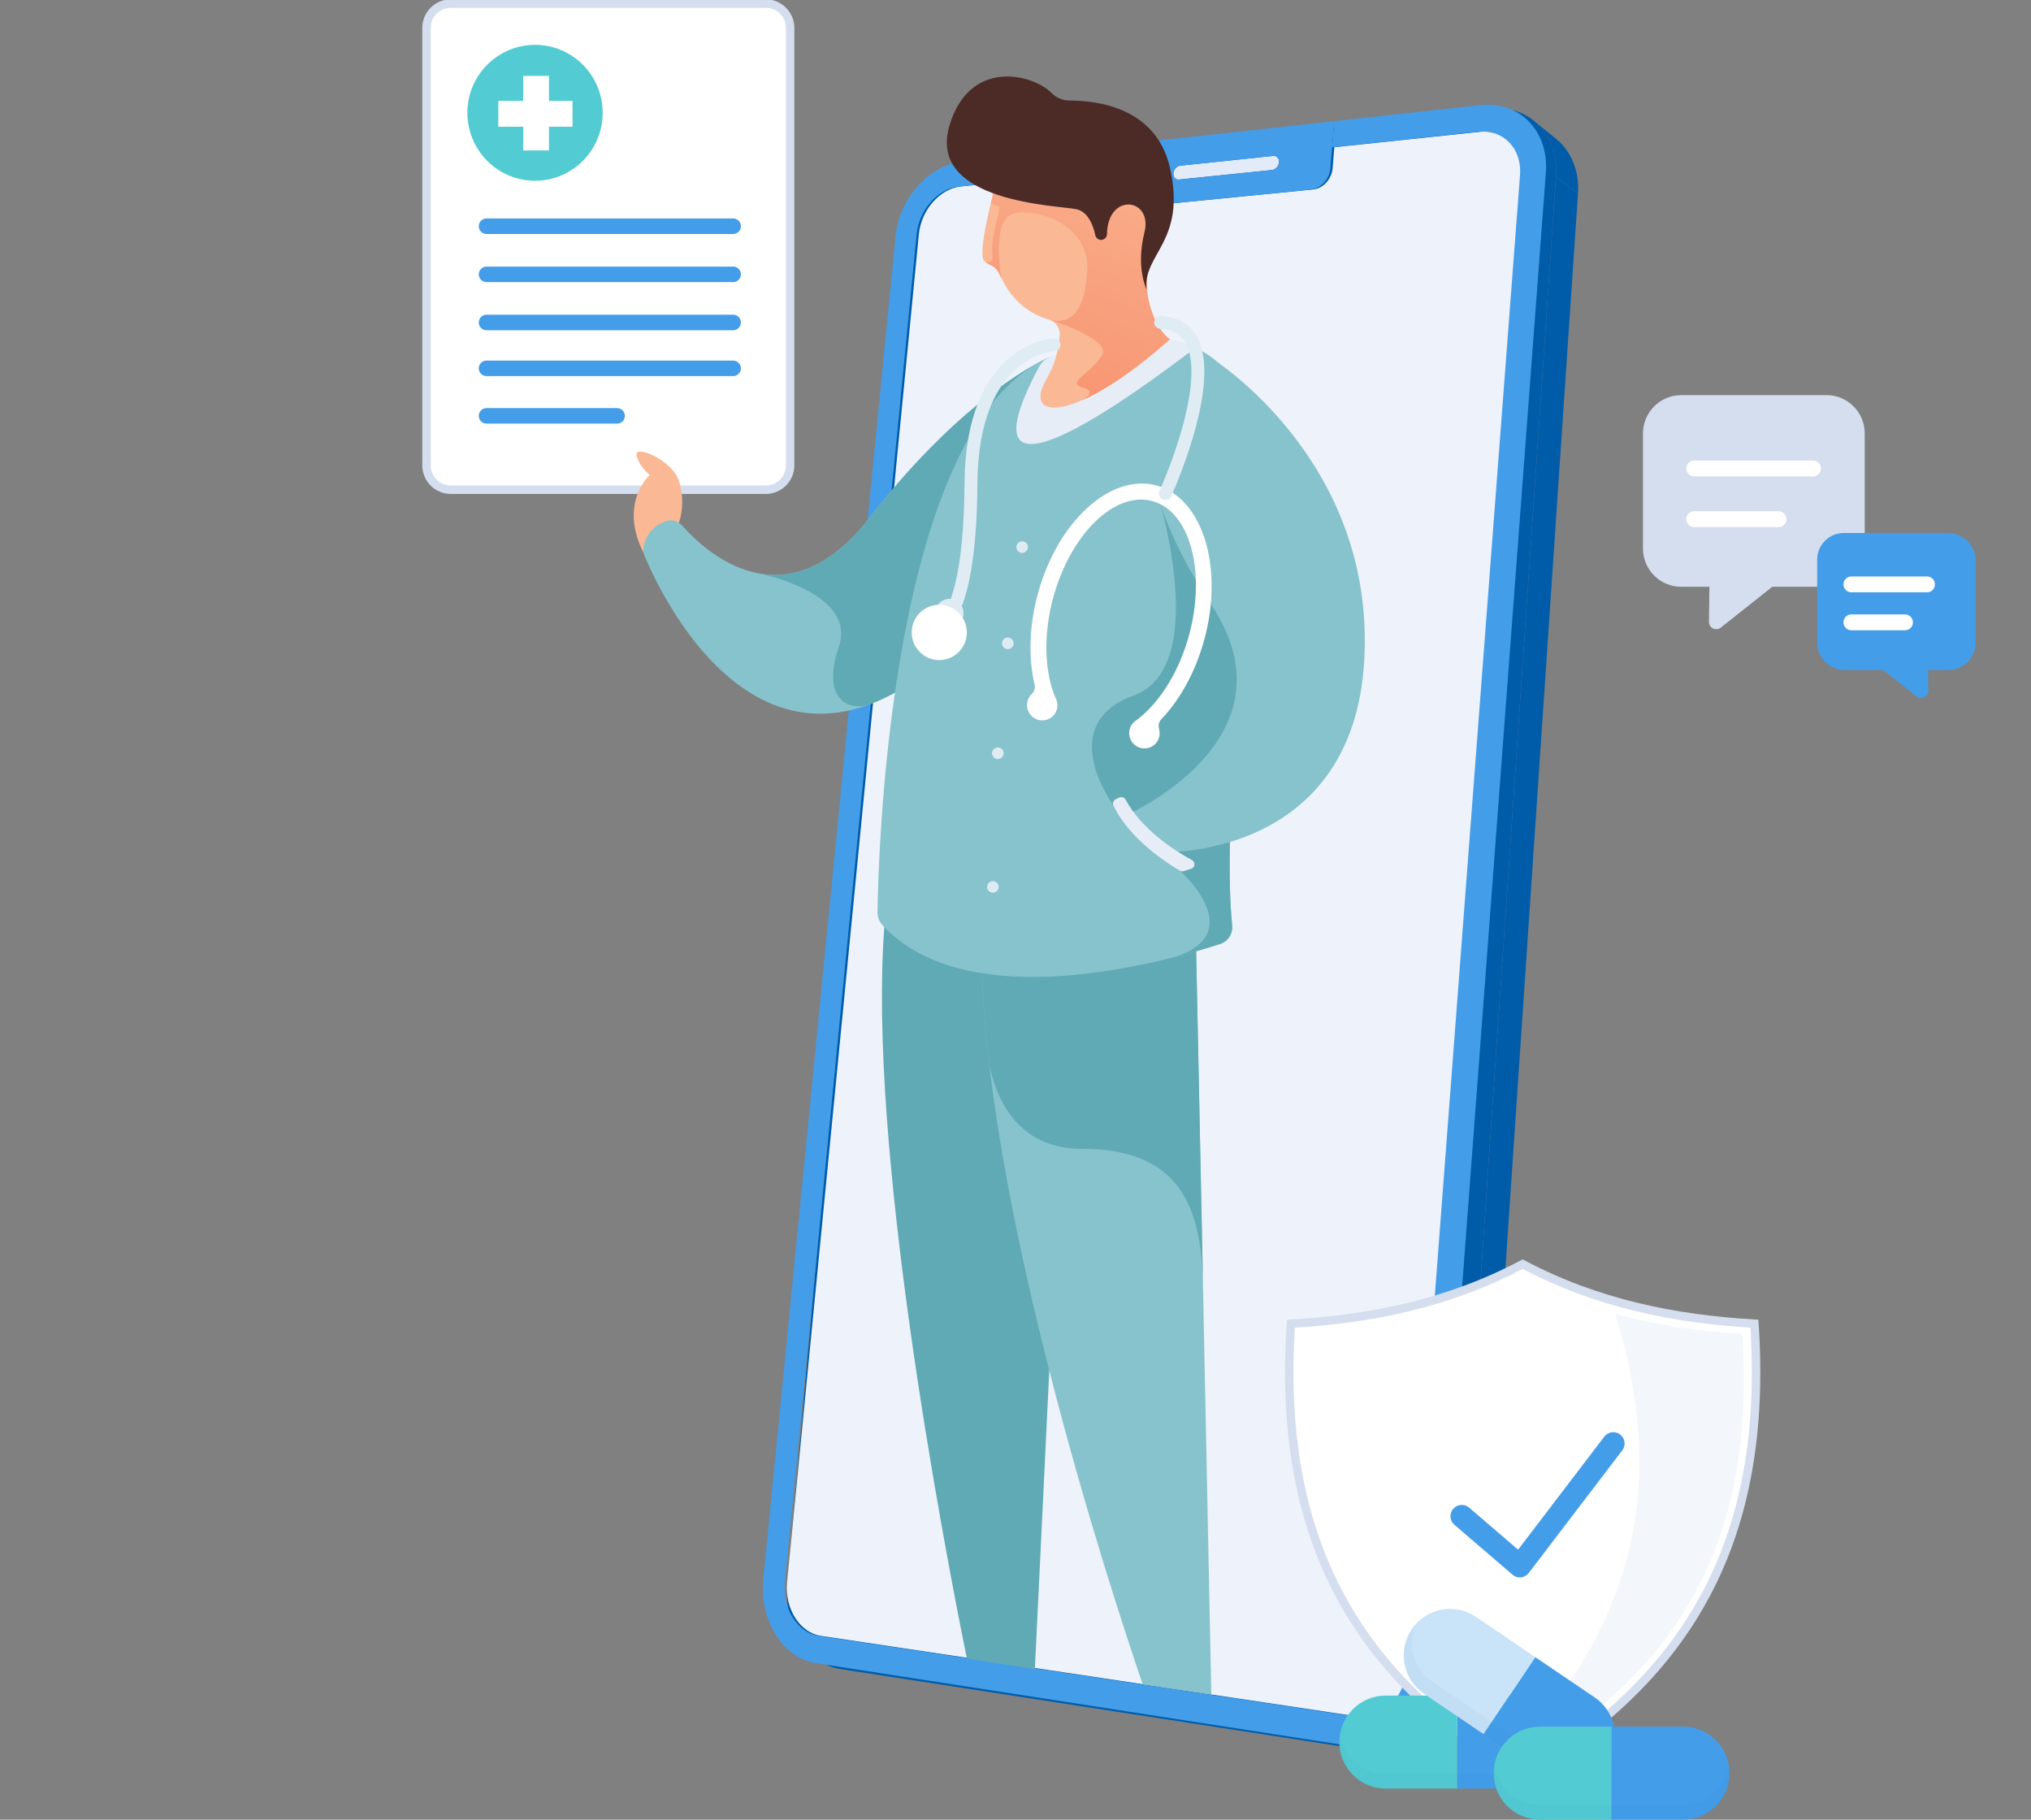 <svg width="480" height="430" viewBox="0 0 480 430" fill="none" xmlns="http://www.w3.org/2000/svg">
<rect x="0" y="0" width="480" height="430" fill="#808080" stroke="none"/>
<g clip-path="url(#clip0_11896_2148)">
<path d="M367.768 32.81L362.512 28.531C363.389 29.252 364.182 30.082 364.866 31.014C365.549 31.946 366.123 32.98 366.578 34.098C367.034 35.217 367.363 36.42 367.565 37.691C367.759 38.962 367.818 40.309 367.726 41.699L372.939 45.817C373.032 44.445 372.973 43.114 372.779 41.86C372.585 40.606 372.256 39.42 371.8 38.31C371.353 37.208 370.78 36.183 370.096 35.259C369.421 34.344 368.637 33.522 367.768 32.81Z" fill="#005CA9"/>
<path d="M372.931 45.817L367.725 41.699L343.478 396.801L349.291 395.945L372.931 45.817Z" fill="#005CA9"/>
<path d="M329.795 413.817L335.768 412.723C337.574 412.393 339.278 411.732 340.839 410.783C342.399 409.834 343.808 408.605 345.015 407.139C346.221 405.673 347.217 403.97 347.942 402.089C348.676 400.208 349.14 398.14 349.292 395.946L343.479 396.802C343.327 399.03 342.855 401.123 342.112 403.038C341.37 404.953 340.366 406.673 339.143 408.165C337.928 409.648 336.502 410.902 334.924 411.859C333.338 412.817 331.617 413.486 329.795 413.817Z" fill="#005CA9"/>
<path d="M352.151 25.65L229.491 39.284C227.568 39.496 225.703 40.157 223.965 41.157C222.236 42.157 220.65 43.504 219.274 45.097C217.899 46.69 216.743 48.537 215.874 50.537C215.014 52.537 214.44 54.698 214.238 56.926L186.076 374.651C185.865 377.075 186.051 379.439 186.574 381.65C187.097 383.862 187.958 385.913 189.088 387.701C190.219 389.489 191.628 391.022 193.248 392.175C194.867 393.336 196.698 394.124 198.664 394.42L324.774 413.875C327.145 414.24 329.456 414.045 331.591 413.367C333.734 412.689 335.708 411.528 337.404 409.986C339.108 408.435 340.534 406.503 341.58 404.275C342.626 402.046 343.292 399.521 343.478 396.801L367.725 41.699C367.893 39.216 367.581 36.912 366.864 34.852C366.155 32.802 365.05 31.006 363.633 29.556C362.216 28.108 360.495 27.006 358.554 26.328C356.605 25.642 354.446 25.396 352.151 25.65Z" fill="#005CA9"/>
<path d="M349.916 31.14L315.352 34.784L314.938 39.792C314.888 40.428 314.719 41.038 314.457 41.605C314.196 42.173 313.85 42.698 313.437 43.148C313.023 43.597 312.542 43.978 312.019 44.258C311.496 44.537 310.931 44.724 310.349 44.774L260.564 49.689C260.024 49.74 259.518 49.672 259.071 49.494C258.624 49.316 258.236 49.037 257.915 48.672C257.603 48.308 257.358 47.867 257.207 47.359C257.055 46.85 257.004 46.283 257.055 45.681L257.493 40.868L227.063 44.071C225.831 44.198 224.624 44.613 223.511 45.249C222.397 45.885 221.368 46.74 220.474 47.757C219.579 48.774 218.82 49.952 218.255 51.223C217.69 52.502 217.31 53.875 217.167 55.299L186.027 373.846C185.875 375.405 185.985 376.939 186.305 378.362C186.634 379.786 187.183 381.108 187.9 382.26C188.626 383.412 189.528 384.395 190.566 385.141C191.604 385.887 192.776 386.387 194.042 386.573L320.819 405.605C322.346 405.833 323.822 405.698 325.197 405.257C326.572 404.817 327.846 404.071 328.943 403.071C330.04 402.071 330.959 400.834 331.643 399.402C332.326 397.97 332.765 396.351 332.9 394.614L359.779 41.368C359.897 39.8 359.711 38.334 359.264 37.03C358.817 35.725 358.125 34.589 357.231 33.657C356.337 32.733 355.24 32.022 354.008 31.59C352.768 31.157 351.393 30.988 349.916 31.14Z" fill="#EEF2FA"/>
<path d="M349.874 24.835L315.335 28.623L314.82 34.783L349.385 31.14C350.853 30.987 352.236 31.157 353.468 31.589C354.708 32.03 355.797 32.733 356.691 33.657C357.585 34.58 358.286 35.724 358.724 37.029C359.171 38.334 359.357 39.8 359.239 41.367L332.377 394.622C332.242 396.359 331.803 397.978 331.12 399.41C330.436 400.842 329.517 402.079 328.42 403.079C327.323 404.07 326.049 404.824 324.674 405.265C323.299 405.706 321.814 405.841 320.287 405.613L193.51 386.581C192.245 386.394 191.072 385.886 190.034 385.149C188.997 384.403 188.094 383.429 187.369 382.268C186.643 381.115 186.095 379.794 185.774 378.37C185.445 376.946 185.335 375.421 185.487 373.854L216.635 55.315C216.77 53.891 217.158 52.519 217.723 51.239C218.289 49.96 219.048 48.782 219.942 47.773C220.837 46.757 221.866 45.901 222.979 45.265C224.093 44.63 225.299 44.215 226.531 44.087L256.962 40.885L257.502 34.961L227.08 38.291C225.156 38.503 223.283 39.156 221.537 40.147C219.799 41.139 218.196 42.469 216.804 44.054C215.412 45.638 214.239 47.468 213.353 49.451C212.467 51.443 211.877 53.586 211.657 55.798L180.4 373.142C180.164 375.574 180.324 377.955 180.83 380.175C181.336 382.395 182.18 384.462 183.302 386.259C184.424 388.064 185.825 389.597 187.444 390.758C189.064 391.928 190.895 392.716 192.878 393.021L319.722 412.688C322.109 413.061 324.438 412.857 326.589 412.18C328.749 411.502 330.748 410.332 332.47 408.782C334.191 407.223 335.642 405.282 336.713 403.037C337.785 400.791 338.476 398.257 338.679 395.512L365.347 40.766C365.533 38.3 365.229 36.012 364.529 33.97C363.828 31.936 362.732 30.148 361.323 28.708C359.914 27.267 358.201 26.174 356.261 25.496C354.329 24.835 352.169 24.581 349.874 24.835Z" fill="#449DE8"/>
<path d="M300.892 36.841L278.94 39.146C278.738 39.172 278.535 39.231 278.358 39.333C278.173 39.434 278.004 39.57 277.86 39.731C277.717 39.892 277.59 40.078 277.498 40.282C277.405 40.485 277.346 40.705 277.329 40.934C277.312 41.163 277.329 41.375 277.388 41.561C277.447 41.748 277.54 41.917 277.658 42.053C277.776 42.188 277.928 42.29 278.097 42.358C278.265 42.425 278.459 42.451 278.662 42.425L300.622 40.171C300.833 40.146 301.036 40.087 301.23 39.977C301.415 39.875 301.592 39.731 301.744 39.57C301.896 39.409 302.023 39.214 302.116 39.011C302.208 38.807 302.267 38.578 302.293 38.35C302.31 38.121 302.284 37.909 302.225 37.714C302.166 37.519 302.065 37.358 301.947 37.223C301.82 37.087 301.668 36.985 301.491 36.917C301.297 36.85 301.103 36.824 300.892 36.841Z" fill="#E3EBF8"/>
<path d="M257.511 34.961L256.971 40.884L256.532 45.697C256.473 46.307 256.532 46.874 256.684 47.383C256.836 47.891 257.072 48.332 257.392 48.696C257.713 49.061 258.101 49.34 258.548 49.518C258.995 49.696 259.502 49.764 260.042 49.713L309.826 44.79C310.408 44.731 310.965 44.553 311.488 44.273C312.011 43.993 312.492 43.612 312.905 43.163C313.319 42.714 313.673 42.189 313.926 41.621C314.188 41.053 314.356 40.435 314.407 39.808L314.82 34.8L315.335 28.639L257.511 34.961ZM300.613 40.172L278.653 42.426C278.45 42.443 278.256 42.417 278.087 42.358C277.919 42.29 277.767 42.189 277.649 42.053C277.531 41.917 277.438 41.757 277.379 41.562C277.32 41.375 277.303 41.163 277.32 40.935C277.337 40.706 277.404 40.486 277.488 40.282C277.581 40.079 277.708 39.892 277.851 39.731C277.995 39.57 278.163 39.435 278.349 39.333C278.535 39.231 278.729 39.164 278.931 39.147L300.883 36.842C301.094 36.816 301.288 36.842 301.465 36.91C301.642 36.977 301.794 37.079 301.921 37.215C302.047 37.35 302.14 37.52 302.199 37.706C302.258 37.901 302.284 38.113 302.267 38.342C302.25 38.57 302.182 38.799 302.089 39.003C301.997 39.206 301.87 39.401 301.718 39.562C301.566 39.723 301.389 39.867 301.204 39.969C301.026 40.087 300.816 40.155 300.613 40.172ZM269.727 44.993C269.322 45.036 268.942 44.985 268.605 44.849C268.267 44.722 267.972 44.51 267.736 44.239C267.499 43.968 267.314 43.638 267.204 43.256C267.095 42.875 267.052 42.451 267.086 42.002C267.128 41.553 267.246 41.112 267.432 40.706C267.618 40.299 267.862 39.918 268.158 39.596C268.453 39.274 268.79 38.994 269.153 38.791C269.516 38.587 269.912 38.452 270.326 38.409C270.731 38.367 271.11 38.418 271.448 38.545C271.785 38.672 272.081 38.884 272.325 39.155C272.57 39.426 272.747 39.757 272.865 40.138C272.983 40.519 273.025 40.943 272.983 41.392C272.941 41.85 272.823 42.29 272.637 42.706C272.452 43.112 272.207 43.494 271.912 43.824C271.617 44.146 271.279 44.426 270.908 44.629C270.528 44.824 270.132 44.951 269.727 44.993Z" fill="#449DE8"/>
<path d="M270.317 38.41C269.912 38.452 269.516 38.588 269.145 38.791C268.782 38.995 268.436 39.266 268.149 39.596C267.854 39.918 267.609 40.3 267.424 40.706C267.238 41.113 267.12 41.554 267.078 42.003C267.036 42.46 267.078 42.884 267.196 43.257C267.306 43.638 267.491 43.969 267.727 44.24C267.964 44.511 268.259 44.723 268.596 44.85C268.934 44.977 269.313 45.036 269.718 44.994C270.123 44.952 270.52 44.825 270.891 44.621C271.262 44.418 271.6 44.147 271.895 43.816C272.19 43.494 272.435 43.113 272.621 42.698C272.806 42.291 272.924 41.842 272.966 41.384C273.009 40.927 272.966 40.503 272.848 40.13C272.73 39.749 272.553 39.418 272.308 39.147C272.064 38.876 271.768 38.673 271.431 38.537C271.102 38.419 270.722 38.368 270.317 38.41Z" fill="#E3EBF8"/>
<path d="M180.999 115.723H106.537C103.373 115.723 100.8 113.147 100.8 109.961V6.609C100.8 3.432 103.365 0.847 106.537 0.847H180.999C184.162 0.847 186.735 3.423 186.735 6.609V109.97C186.735 113.147 184.171 115.723 180.999 115.723Z" fill="white" stroke="#D5DEEE" stroke-width="2" stroke-miterlimit="10"/>
<path d="M126.448 42.713C135.278 42.713 142.436 35.524 142.436 26.656C142.436 17.787 135.278 10.598 126.448 10.598C117.619 10.598 110.461 17.787 110.461 26.656C110.461 35.524 117.619 42.713 126.448 42.713Z" fill="#53CBD2"/>
<path d="M126.694 17.935V35.552" stroke="white" stroke-width="6.095" stroke-miterlimit="10"/>
<path d="M135.306 26.903H117.766" stroke="white" stroke-width="6.095" stroke-miterlimit="10"/>
<path d="M114.982 76.203H173.271" stroke="#449DE8" stroke-width="3.665" stroke-miterlimit="10" stroke-linecap="round"/>
<path d="M114.982 64.831H173.271" stroke="#449DE8" stroke-width="3.665" stroke-miterlimit="10" stroke-linecap="round"/>
<path d="M114.982 53.46H173.271" stroke="#449DE8" stroke-width="3.665" stroke-miterlimit="10" stroke-linecap="round"/>
<path d="M114.982 87.04H173.271" stroke="#449DE8" stroke-width="3.665" stroke-miterlimit="10" stroke-linecap="round"/>
<path d="M114.982 98.269H145.843" stroke="#449DE8" stroke-width="3.665" stroke-miterlimit="10" stroke-linecap="round"/>
<path d="M160.523 123.358C161.468 120.248 161.468 116.926 160.523 113.816C158.946 108.639 149.952 105.029 150.425 107.537C150.897 110.037 153.555 112.249 153.555 112.249C153.555 112.249 146.215 118.739 151.994 130.45L160.523 123.358Z" fill="#FAB895"/>
<path d="M247.851 84.499C247.851 84.499 228.852 92.345 205.407 122.452C185.429 148.101 166.421 130.104 161.224 124.197C160.203 123.037 158.558 122.647 157.124 123.24C154.087 124.35 152.045 127.223 151.986 130.459C151.986 130.459 174.335 189.774 216.509 160.583L247.851 84.499Z" fill="#87C3CC"/>
<path d="M179.261 135.483C186.888 136.915 196.05 134.5 205.415 122.451C224.743 97.598 241.017 87.93 246.172 85.303L245.59 89.989L216.509 160.582C213.548 162.65 210.384 164.404 207.068 165.819L206.655 165.988C206.166 166.191 205.685 166.378 205.195 166.556C200.226 168.056 194.16 164.988 198.252 152.854C202.243 141.084 183.226 136.331 179.261 135.483Z" fill="#60AAB5"/>
<path d="M228.505 391.937L244.577 394.428L247.985 323.852V323.843L250.289 276.069L252.33 271.273L267.904 234.761C267.904 234.761 266.419 232.515 263.931 229.066C261.619 225.872 258.438 221.635 254.76 217.195C254.752 217.186 254.743 217.186 254.743 217.178C238.764 197.892 213.429 174.725 209.312 215.458C209.194 216.636 209.084 217.839 209 219.067C205.085 269.96 222.397 361.712 228.505 391.937Z" fill="#60AAB5"/>
<path d="M231.981 224.939C231.981 226.04 232.007 227.159 232.04 228.286C232.049 228.845 232.066 229.404 232.091 229.972C232.184 232.819 232.344 235.726 232.572 238.691C234.504 265.231 240.899 296.083 247.986 323.851C256.65 357.855 266.276 386.911 270.081 398.062L286.279 400.452L284.28 302.294C284.28 302.209 284.28 302.125 284.271 302.031L282.694 224.795V224.786L282.677 223.736L282.584 219.27V219.261L254.743 217.177L232.159 215.491C232.007 218.533 231.948 221.685 231.981 224.939Z" fill="#87C3CC"/>
<path d="M232.167 215.508L282.584 219.279L284.322 303.761C283.943 285.212 278.898 271.485 255.731 271.485C240.325 271.485 235.382 259.469 233.795 251.419C232.285 238.489 231.619 226.278 232.167 215.508Z" fill="#60AAB5"/>
<path d="M279.986 81.328C279.986 81.328 295.138 84.387 295.88 105.376C296.631 126.467 288.388 190.358 291.206 218.685C291.409 220.625 290.236 222.447 288.38 223.049C275.683 227.192 228.733 240.496 208.578 218.634C207.802 217.804 207.38 216.694 207.389 215.558C207.591 201.272 210.341 100.801 247.851 84.498L279.986 81.328Z" fill="#87C3CC"/>
<path d="M278.881 205.747L263.155 190.333C263.155 190.333 249.007 171.251 267.913 164.353C286.819 157.456 273.127 115.13 273.127 115.13L295.214 125.595C293.434 153.804 289.021 196.833 291.198 218.694C291.401 220.635 290.228 222.457 288.372 223.058C285.891 223.872 282.095 225.033 277.455 226.21C295.56 220.559 278.881 205.747 278.881 205.747Z" fill="#60AAB5"/>
<path d="M282.585 82.209C280.56 83.353 222.592 129.669 245.574 86.683C246.063 85.725 246.864 84.954 247.843 84.505C252.897 82.251 269.356 75.87 282.585 82.209Z" fill="#E6EDF6"/>
<path d="M234.564 46.502C236.496 36.782 242.916 29.673 252.922 29.673C265.028 29.673 274.84 40.079 274.84 52.916C274.84 56.272 273.169 59.026 271.963 61.881C270.225 65.982 271.094 71.109 272.832 75.202C274.401 78.854 276.502 80.176 276.502 80.176C254.887 99.368 242.182 99.606 246.847 90.48C248.509 87.226 249.733 85.7 250.45 79.379C250.635 77.6 249.505 75.956 247.792 75.49C242.435 73.973 238.52 70.05 236.243 64.796C235.846 63.898 235.146 63.161 234.268 62.72C233.669 62.432 233.113 62.076 232.606 61.635C230.944 60.059 234.564 46.502 234.564 46.502Z" fill="#FAB895"/>
<path d="M234.513 59.796C234.016 56.415 236.741 48.611 236.032 48.738C235.357 48.628 234.724 48.348 234.193 47.925C234.412 47.052 234.555 46.501 234.555 46.501C235.045 43.925 235.922 41.442 237.162 39.138L271.761 41.053C272.68 42.705 273.406 44.459 273.912 46.289L271.229 58.754L272.486 60.66C272.301 61.067 272.124 61.474 271.946 61.88C270.209 65.982 271.078 71.108 272.815 75.201C274.385 78.853 276.485 80.175 276.485 80.175C267.964 87.759 260.852 92.385 255.647 94.631C256.145 94.368 259.469 92.513 255.816 91.53C251.876 90.462 257.807 88.233 260.422 84.056C262.514 80.717 252.407 76.972 248.265 75.616C253.479 76.828 256.668 72.879 256.946 63.355C257.292 52.822 244.291 48.823 239.255 50.585C234.218 52.348 236.648 65.711 236.648 65.745C236.496 65.439 236.352 65.126 236.217 64.804C235.821 63.906 235.121 63.169 234.243 62.728C233.644 62.44 233.088 62.084 232.581 61.643C232.581 61.635 235.003 63.177 234.513 59.796Z" fill="url(#paint0_linear_11896_2148)"/>
<path d="M260.246 56.696C259.579 56.696 258.997 56.23 258.854 55.569C258.474 53.722 257.369 50.172 254.509 49.46C250.603 48.519 218.805 48.045 224.432 29.53C229.258 13.634 244.233 17.616 248.417 21.887C249.556 23.073 251.117 23.751 252.762 23.759C259.25 23.759 273.322 25.353 276.537 39.766C280.409 57.095 270.007 60.052 270.985 68.407C270.985 68.407 268.378 63.263 270.479 54.866C272.496 46.833 261.857 45.342 261.621 55.247C261.629 56.044 261.013 56.679 260.246 56.696Z" fill="#4C2B26"/>
<path d="M286.338 84.65C286.338 84.65 324.978 108.63 322.439 155.786C319.899 202.949 274.941 201.373 274.941 201.373C274.941 201.373 267.753 198.323 265.568 192.942C265.568 192.942 307.438 175.037 286.347 143.016C265.255 110.994 269.313 92.242 286.338 84.65Z" fill="#87C3CC"/>
<path d="M266.014 188.968C269.802 195.942 277.302 200.848 281.698 203.238C282.103 203.458 282.339 203.907 282.28 204.365C282.229 204.823 281.9 205.212 281.453 205.331C280.745 205.517 280.179 205.704 279.808 205.839C279.496 205.95 279.159 205.916 278.872 205.755C276.636 204.475 267.06 198.603 263.146 190.341C263.019 190.07 263.011 189.756 263.112 189.477C263.213 189.197 263.424 188.968 263.694 188.85L264.521 188.46C265.086 188.197 265.736 188.426 266.014 188.968Z" fill="#E6EDF6"/>
<path d="M241.582 130.653C240.828 130.653 240.216 130.039 240.216 129.281C240.216 128.523 240.828 127.908 241.582 127.908C242.337 127.908 242.949 128.523 242.949 129.281C242.949 130.039 242.337 130.653 241.582 130.653Z" fill="#DFEBF3"/>
<path d="M238.174 153.397C237.419 153.397 236.808 152.782 236.808 152.024C236.808 151.266 237.419 150.652 238.174 150.652C238.929 150.652 239.541 151.266 239.541 152.024C239.541 152.782 238.929 153.397 238.174 153.397Z" fill="#DFEBF3"/>
<path d="M235.829 179.376C235.074 179.376 234.462 178.761 234.462 178.003C234.462 177.245 235.074 176.631 235.829 176.631C236.583 176.631 237.195 177.245 237.195 178.003C237.195 178.761 236.583 179.376 235.829 179.376Z" fill="#DFEBF3"/>
<path d="M234.656 210.958C233.901 210.958 233.289 210.343 233.289 209.585C233.289 208.827 233.901 208.213 234.656 208.213C235.411 208.213 236.022 208.827 236.022 209.585C236.022 210.343 235.411 210.958 234.656 210.958Z" fill="#DFEBF3"/>
<path d="M243.852 163.997C244.46 163.412 244.713 162.548 244.51 161.726C243 155.363 243.245 147.83 245.286 140.305C249.918 123.239 262.505 111.758 273.355 114.732C284.204 117.706 289.266 134.001 284.643 151.066C282.601 158.583 279.007 165.209 274.494 169.92C273.903 170.53 273.684 171.412 273.92 172.225C274.249 173.335 274.03 174.538 273.321 175.462C272.612 176.377 271.507 176.894 270.351 176.852C268.74 176.801 267.348 175.682 266.968 174.106C266.58 172.53 267.297 170.886 268.706 170.098C274.131 166.005 278.721 158.583 281.015 150.117C285.099 135.051 281.226 120.816 272.334 118.401C263.442 115.986 252.955 126.247 248.889 141.33C246.586 149.804 246.796 158.532 249.412 164.819C250.07 165.946 250.07 167.353 249.412 168.48C248.754 169.598 247.539 170.268 246.24 170.225C245.135 170.2 244.097 169.666 243.439 168.776C242.781 167.887 242.561 166.734 242.857 165.666C243.017 165.022 243.371 164.438 243.852 163.997Z" fill="white"/>
<path d="M275.405 116.664C275.405 116.664 293.451 77.195 274.309 76.178" stroke="#DFECF4" stroke-width="3.048" stroke-linecap="round"/>
<path d="M249.099 81.474C249.099 81.474 229.703 82.211 229.476 114.258C229.248 146.305 222.203 147.72 222.203 147.72" stroke="#DFECF4" stroke-width="3.048" stroke-linecap="round"/>
<path d="M224.38 148.194C222.553 148.194 221.073 146.706 221.073 144.872C221.073 143.037 222.553 141.55 224.38 141.55C226.206 141.55 227.687 143.037 227.687 144.872C227.687 146.706 226.206 148.194 224.38 148.194Z" fill="#DFECF4"/>
<path d="M224.38 148.194C222.553 148.194 221.073 146.706 221.073 144.872C221.073 143.037 222.553 141.55 224.38 141.55C226.206 141.55 227.687 143.037 227.687 144.872C227.687 146.706 226.206 148.194 224.38 148.194Z" fill="#DFEBF3"/>
<path d="M221.984 155.99C218.387 155.99 215.471 153.061 215.471 149.448C215.471 145.836 218.387 142.907 221.984 142.907C225.581 142.907 228.497 145.836 228.497 149.448C228.497 153.061 225.581 155.99 221.984 155.99Z" fill="white"/>
<path d="M359.863 419.585C399.742 395.91 417.999 363.245 414.633 312.801C395.836 311.708 377.419 308.048 359.863 298.727C342.306 308.048 323.897 311.708 305.092 312.801C301.726 363.245 319.983 395.91 359.863 419.585Z" fill="white" stroke="#D5DEEE" stroke-width="2" stroke-miterlimit="10"/>
<path d="M359.905 416.314C358.192 415.297 356.53 414.272 354.91 413.221C355.838 413.476 356.783 413.73 357.745 413.967C385.771 383.725 394.419 351.44 381.739 310.505C391.576 313.225 401.615 314.606 411.773 315.191C414.962 362.965 397.667 393.902 359.905 416.314Z" fill="#F3F6FB"/>
<path d="M345.479 358.297L359.188 370.075L381.275 341.112" stroke="#449DE8" stroke-width="5.343" stroke-miterlimit="10" stroke-linecap="round" stroke-linejoin="round"/>
<path d="M344.4 400.69V422.645H361.332C367.364 422.645 372.266 417.73 372.266 411.663C372.266 408.638 371.042 405.884 369.06 403.901C367.086 401.91 364.352 400.681 361.332 400.681H344.4V400.69Z" fill="#449DE8"/>
<path d="M344.399 400.69V422.645H327.467C321.435 422.645 316.533 417.73 316.533 411.663C316.533 408.638 317.757 405.884 319.739 403.901C321.713 401.91 324.447 400.681 327.467 400.681H344.399V400.69Z" fill="#53CBD2"/>
<g opacity="0.2">
<path opacity="0.2" d="M316.533 411.672C316.533 414.697 317.756 417.451 319.731 419.433C321.713 421.425 324.438 422.645 327.459 422.645H361.331C364.343 422.645 367.077 421.416 369.059 419.433C371.042 417.451 372.257 414.705 372.257 411.672C372.257 411.087 372.215 410.519 372.122 409.951C371.759 412.299 370.654 414.392 369.059 415.993C367.077 417.984 364.352 419.205 361.331 419.205H327.459C324.447 419.205 321.713 417.976 319.731 415.993C318.128 414.392 317.031 412.29 316.668 409.951C316.575 410.511 316.533 411.087 316.533 411.672Z" fill="#005CA9"/>
</g>
<path d="M362.841 391.59L350.608 409.782L364.638 419.307C369.641 422.696 376.433 421.374 379.816 416.358C381.503 413.85 382.018 410.884 381.486 408.122C380.955 405.359 379.377 402.809 376.88 401.114L362.841 391.59Z" fill="#449DE8"/>
<path d="M362.842 391.589L350.609 409.782L336.579 400.266C331.576 396.876 330.26 390.047 333.643 385.022C335.33 382.514 337.878 380.921 340.62 380.395C343.37 379.861 346.315 380.378 348.82 382.073L362.842 391.589Z" fill="#C9E3F8"/>
<g opacity="0.2">
<path opacity="0.2" d="M333.634 385.022C331.946 387.53 331.423 390.496 331.963 393.249C332.495 396.012 334.072 398.562 336.578 400.257L364.647 419.306C367.144 421 370.088 421.517 372.838 420.983C375.58 420.458 378.128 418.865 379.816 416.348C380.136 415.865 380.423 415.365 380.659 414.849C379.048 416.586 376.972 417.704 374.754 418.136C372.003 418.67 369.059 418.153 366.562 416.459L338.485 397.41C335.987 395.715 334.41 393.165 333.87 390.402C333.44 388.174 333.693 385.818 334.697 383.674C334.317 384.09 333.954 384.539 333.634 385.022Z" fill="#005CA9"/>
</g>
<path d="M380.87 408.036V429.991H397.803C403.835 429.991 408.736 425.077 408.736 419.01C408.736 415.985 407.513 413.231 405.53 411.248C403.556 409.256 400.823 408.028 397.803 408.028H380.87V408.036Z" fill="#449DE8"/>
<path d="M380.87 408.036V429.991H363.938C357.906 429.991 353.004 425.077 353.004 419.01C353.004 415.985 354.227 413.231 356.21 411.248C358.184 409.256 360.918 408.028 363.938 408.028H380.87V408.036Z" fill="#53CBD2"/>
<g opacity="0.2">
<path opacity="0.2" d="M353.004 419.018C353.004 422.043 354.227 424.797 356.201 426.78C358.184 428.771 360.909 429.991 363.929 429.991H397.802C400.814 429.991 403.547 428.763 405.53 426.78C407.513 424.797 408.728 422.052 408.728 419.018C408.728 418.433 408.685 417.866 408.593 417.298C408.23 419.645 407.125 421.738 405.53 423.339C403.547 425.331 400.822 426.551 397.802 426.551H363.929C360.917 426.551 358.184 425.322 356.201 423.339C354.598 421.738 353.502 419.637 353.139 417.298C353.046 417.866 353.004 418.442 353.004 419.018Z" fill="#005CA9"/>
</g>
<path d="M431.684 138.662H418.861L406.687 148.305C405.548 149.211 403.869 148.381 403.886 146.915L403.995 138.662H397.322C392.336 138.662 388.295 134.603 388.295 129.595V102.437C388.295 97.429 392.336 93.371 397.322 93.371H431.676C436.662 93.371 440.703 97.429 440.703 102.437V129.595C440.711 134.603 436.67 138.662 431.684 138.662Z" fill="#D5DEEE"/>
<path d="M466.907 132.433V151.838C466.907 155.414 464.022 158.32 460.453 158.32H455.686L455.754 163.176C455.771 164.642 454.1 165.472 452.953 164.565L445.065 158.32H435.911C432.351 158.32 429.457 155.422 429.457 151.838V132.264C429.457 128.781 432.266 125.951 435.742 125.951H460.462C464.022 125.96 466.907 128.866 466.907 132.433Z" fill="#449DE8"/>
<path d="M400.41 110.707H428.496" stroke="white" stroke-width="3.748" stroke-miterlimit="10" stroke-linecap="round"/>
<path d="M400.41 122.681H420.337" stroke="white" stroke-width="3.748" stroke-miterlimit="10" stroke-linecap="round"/>
<path d="M437.556 138.093H455.416" stroke="white" stroke-width="3.748" stroke-miterlimit="10" stroke-linecap="round"/>
<path d="M437.556 147.067H450.219" stroke="white" stroke-width="3.748" stroke-miterlimit="10" stroke-linecap="round"/>
</g>
<defs>
<linearGradient id="paint0_linear_11896_2148" x1="244.744" y1="109.607" x2="278.266" y2="19.095" gradientUnits="userSpaceOnUse">
<stop stop-color="#F78E6B"/>
<stop offset="1" stop-color="#FAB895"/>
</linearGradient>
<clipPath id="clip0_11896_2148">
<rect width="480" height="430" fill="white" transform="matrix(-1 0 0 1 480 0)"/>
</clipPath>
</defs>
</svg>
